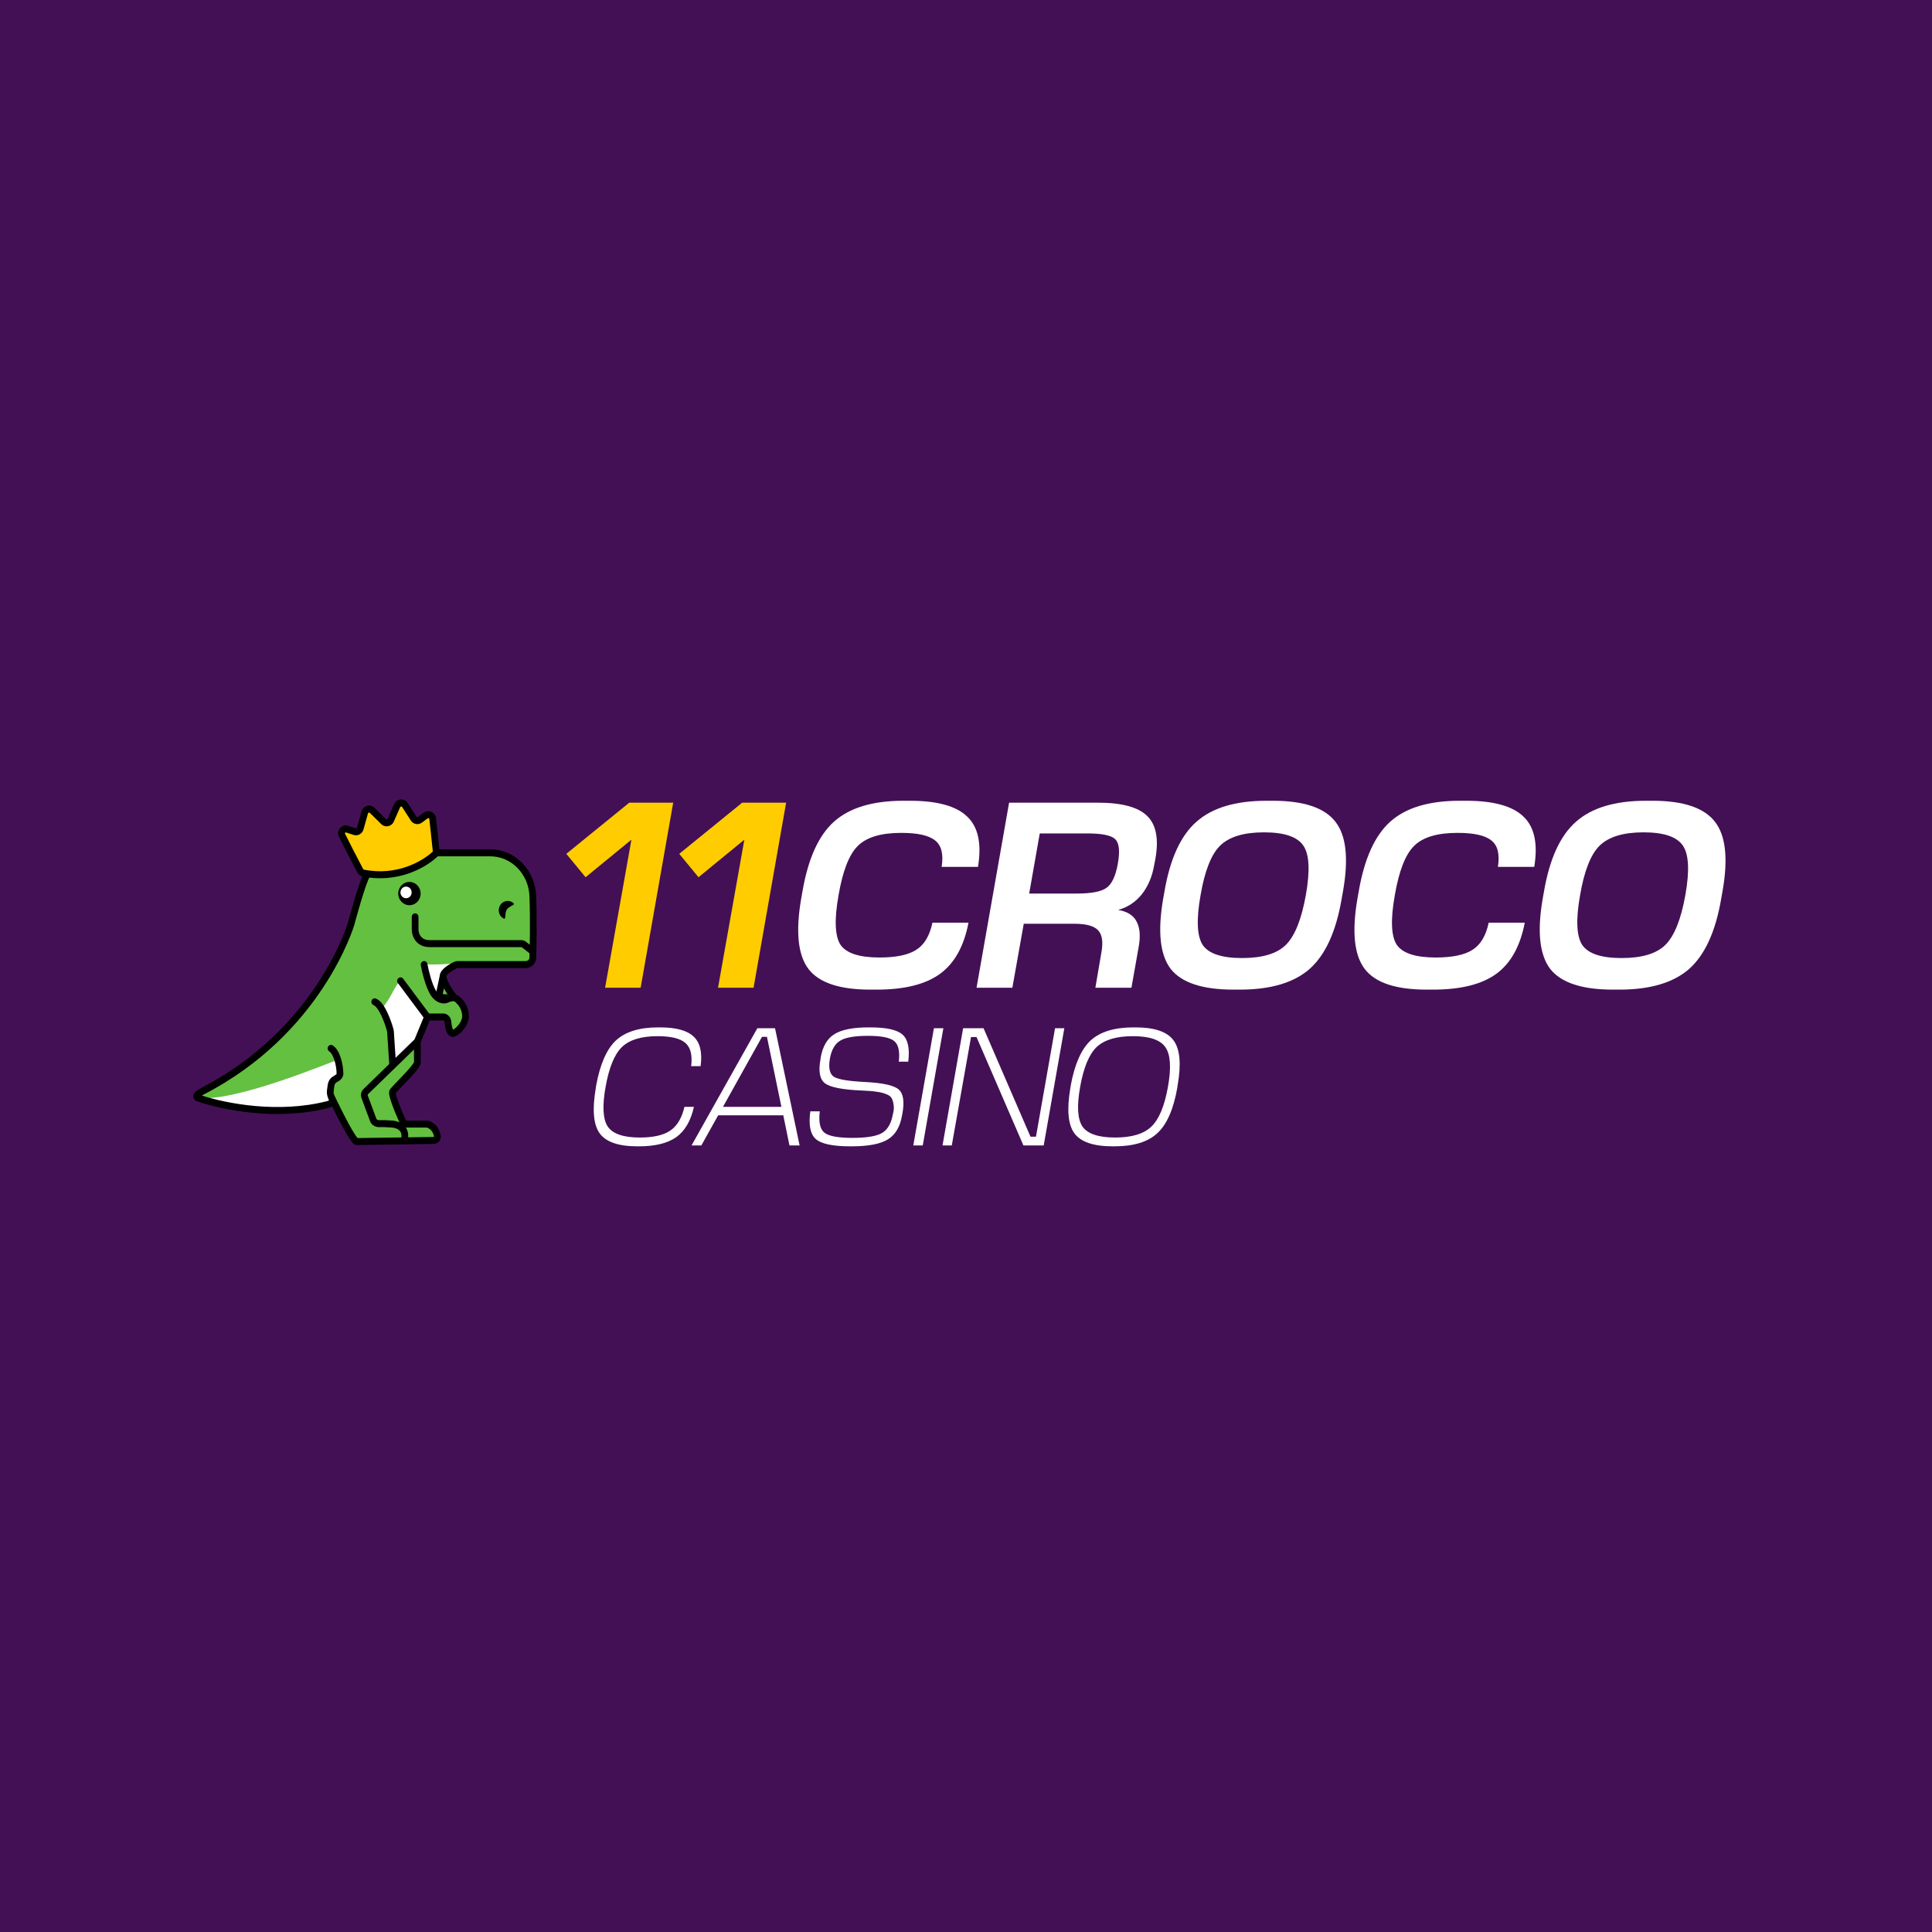 <?xml version="1.0" encoding="UTF-8"?> <svg xmlns="http://www.w3.org/2000/svg" width="300" height="300" viewBox="0 0 300 300" fill="none"><rect width="300" height="300" fill="#431055"></rect><g clip-path="url(#clip0_8018_6170)"><path d="M255.59 124.342H256.602C261.375 124.342 264.604 125.426 266.29 127.596C267.975 129.737 268.368 133.342 267.47 138.413L267.259 139.596C266.388 144.667 264.731 148.287 262.288 150.456C259.844 152.597 256.236 153.668 251.462 153.668H250.451C245.65 153.668 242.406 152.597 240.72 150.456C239.064 148.287 238.671 144.667 239.542 139.596L239.752 138.413C240.623 133.342 242.279 129.737 244.723 127.596C247.166 125.426 250.788 124.342 255.59 124.342ZM261.319 131.314C260.392 129.934 258.356 129.244 255.211 129.244C252.066 129.244 249.791 129.934 248.387 131.314C247.011 132.666 246 135.23 245.354 139.005C244.68 142.78 244.792 145.357 245.691 146.738C246.618 148.09 248.654 148.766 251.799 148.766C254.944 148.766 257.206 148.09 258.582 146.738C259.986 145.357 261.024 142.78 261.698 139.005C262.372 135.23 262.246 132.666 261.319 131.314Z" fill="white"></path><path d="M226.654 124.342H227.665C231.905 124.342 234.868 125.159 236.553 126.793C238.266 128.398 238.828 131.004 238.238 134.61H232.593C232.902 132.638 232.565 131.272 231.582 130.511C230.628 129.722 228.873 129.328 226.317 129.328C223.172 129.328 220.925 130.004 219.577 131.356C218.229 132.68 217.233 135.23 216.586 139.005C215.913 142.78 216.01 145.343 216.881 146.695C217.78 148.019 219.802 148.681 222.948 148.681C225.502 148.681 227.398 148.287 228.634 147.498C229.897 146.709 230.74 145.301 231.161 143.273H236.764C236.061 146.935 234.588 149.583 232.341 151.217C230.094 152.851 226.822 153.668 222.526 153.668H221.514C216.741 153.668 213.54 152.597 211.91 150.456C210.282 148.315 209.902 144.695 210.773 139.596L210.984 138.413C211.854 133.342 213.484 129.737 215.87 127.596C218.285 125.426 221.88 124.342 226.654 124.342Z" fill="white"></path><path d="M196.659 124.342H197.669C202.444 124.342 205.673 125.426 207.359 127.596C209.043 129.737 209.436 133.342 208.537 138.413L208.327 139.596C207.456 144.667 205.8 148.287 203.356 150.456C200.913 152.597 197.305 153.668 192.531 153.668H191.52C186.717 153.668 183.475 152.597 181.789 150.456C180.132 148.287 179.74 144.667 180.609 139.596L180.82 138.413C181.691 133.342 183.348 129.737 185.791 127.596C188.235 125.426 191.857 124.342 196.659 124.342ZM202.388 131.314C201.461 129.934 199.425 129.244 196.28 129.244C193.135 129.244 190.86 129.934 189.456 131.314C188.08 132.666 187.069 135.23 186.423 139.005C185.749 142.78 185.861 145.357 186.76 146.738C187.687 148.09 189.723 148.766 192.868 148.766C196.013 148.766 198.273 148.09 199.649 146.738C201.053 145.357 202.093 142.78 202.767 139.005C203.441 135.23 203.315 132.666 202.388 131.314Z" fill="white"></path><path d="M170.426 124.638C174.189 124.638 176.758 125.328 178.134 126.708C179.538 128.06 179.959 130.3 179.398 133.427L179.23 134.272C178.921 136.103 178.275 137.639 177.291 138.878C176.309 140.089 175.087 140.892 173.627 141.287C175.059 141.54 176.014 142.146 176.491 143.104C176.997 144.033 177.109 145.315 176.829 146.949L175.691 153.372H170.089L171.015 147.963C171.325 146.301 171.155 145.132 170.51 144.456C169.893 143.78 168.67 143.442 166.845 143.442H158.968L157.199 153.372H151.639L156.693 124.638H170.426ZM173.585 134.061C173.922 132.145 173.782 130.892 173.163 130.3C172.546 129.708 171.099 129.413 168.825 129.413H161.453L159.811 138.751H167.182C169.457 138.751 171.002 138.456 171.815 137.864C172.658 137.272 173.247 136.005 173.585 134.061Z" fill="white"></path><path d="M140.279 124.342H141.29C145.53 124.342 148.493 125.159 150.178 126.793C151.891 128.398 152.452 131.004 151.863 134.61H146.218C146.527 132.638 146.19 131.272 145.207 130.511C144.252 129.722 142.497 129.328 139.942 129.328C136.797 129.328 134.55 130.004 133.202 131.356C131.854 132.68 130.857 135.23 130.211 139.005C129.537 142.78 129.636 145.343 130.506 146.695C131.405 148.019 133.427 148.681 136.572 148.681C139.127 148.681 141.023 148.287 142.259 147.498C143.522 146.709 144.365 145.301 144.786 143.273H150.388C149.686 146.935 148.212 149.583 145.965 151.217C143.719 152.851 140.447 153.668 136.151 153.668H135.14C130.366 153.668 127.164 152.597 125.536 150.456C123.907 148.315 123.528 144.695 124.398 139.596L124.609 138.413C125.479 133.342 127.108 129.737 129.495 127.596C131.91 125.426 135.505 124.342 140.279 124.342Z" fill="white"></path><path d="M115.245 124.639H122.069L117.014 153.373H111.496L115.582 130.386L108.463 136.217L105.473 132.583L115.245 124.639Z" fill="#FFCC00"></path><path d="M97.71 124.639H104.534L99.479 153.373H93.961L98.047 130.386L90.928 136.217L87.938 132.583L97.71 124.639Z" fill="#FFCC00"></path><path d="M176.023 159.532H176.316C179.287 159.532 181.261 160.21 182.24 161.566C183.236 162.923 183.44 165.26 182.853 168.579L182.8 168.953C182.213 172.272 181.181 174.61 179.705 175.966C178.247 177.322 176.032 178 173.061 178H172.768C169.797 178 167.815 177.322 166.819 175.966C165.84 174.61 165.636 172.272 166.204 168.953L166.259 168.579C166.863 165.26 167.895 162.923 169.353 161.566C170.829 160.21 173.053 159.532 176.023 159.532ZM175.916 160.897C173.355 160.897 171.479 161.459 170.287 162.583C169.113 163.708 168.259 165.768 167.725 168.766C167.192 171.746 167.316 173.807 168.099 174.949C168.9 176.073 170.589 176.635 173.168 176.635C175.729 176.635 177.597 176.073 178.771 174.949C179.963 173.825 180.825 171.764 181.359 168.766C181.893 165.786 181.76 163.734 180.959 162.61C180.176 161.468 178.496 160.897 175.916 160.897Z" fill="white"></path><path d="M163.828 159.666H165.268L162.066 177.866H158.918L151.634 161.031H150.78L147.792 177.866H146.352L149.553 159.666H152.728L160.012 176.501H160.866L163.828 159.666Z" fill="white"></path><path d="M143.284 177.866H141.816L145.018 159.666H146.485L143.284 177.866Z" fill="white"></path><path d="M134.87 159.532H135.137C137.68 159.532 139.361 159.916 140.179 160.683C140.998 161.433 141.282 162.824 141.033 164.859H139.566C139.744 163.27 139.512 162.209 138.872 161.673C138.232 161.12 136.862 160.844 134.763 160.844C132.718 160.844 131.286 161.094 130.468 161.593C129.649 162.075 129.116 163.003 128.867 164.377C128.618 165.84 128.831 166.786 129.507 167.214C130.183 167.624 131.819 167.892 134.416 168.017C137.12 168.159 138.828 168.543 139.539 169.168C140.268 169.792 140.464 171.041 140.126 172.915L140.073 173.182C139.77 174.967 139.032 176.216 137.858 176.929C136.702 177.643 134.834 178 132.255 178H131.988C129.285 178 127.506 177.616 126.652 176.849C125.816 176.082 125.541 174.654 125.825 172.567H127.293C127.097 174.208 127.328 175.306 127.986 175.859C128.644 176.412 130.103 176.689 132.362 176.689C134.55 176.689 136.079 176.439 136.951 175.939C137.823 175.422 138.383 174.467 138.632 173.075C138.792 172.504 138.837 172.014 138.765 171.603C138.712 171.175 138.614 170.827 138.472 170.559C138.33 170.274 138.036 170.051 137.591 169.89C137.165 169.712 136.649 169.587 136.044 169.516C135.457 169.426 134.674 169.364 133.696 169.328C130.815 169.203 128.956 168.838 128.12 168.231C127.301 167.606 127.061 166.375 127.399 164.537L127.426 164.27C127.728 162.521 128.431 161.299 129.534 160.603C130.654 159.889 132.433 159.532 134.87 159.532Z" fill="white"></path><path d="M122.589 177.866L121.628 173.182H111.516L108.902 177.866H107.381L117.6 159.666H120.348L124.163 177.866H122.589ZM118.32 161.004L112.263 171.871H121.335L119.094 161.004H118.32Z" fill="white"></path><path d="M102.2 159.532H102.493C104.966 159.532 106.7 160.005 107.696 160.951C108.71 161.879 109.075 163.413 108.79 165.554H107.323C107.536 163.841 107.234 162.637 106.416 161.941C105.615 161.245 104.174 160.897 102.093 160.897C99.585 160.897 97.744 161.459 96.57 162.583C95.414 163.708 94.569 165.768 94.036 168.766C93.502 171.746 93.618 173.807 94.382 174.949C95.165 176.073 96.82 176.635 99.345 176.635C101.444 176.635 103.018 176.278 104.068 175.564C105.135 174.851 105.873 173.619 106.282 171.871H107.75C107.269 174.048 106.353 175.618 105.001 176.581C103.65 177.527 101.729 178 99.239 178H98.945C96.028 178 94.08 177.322 93.102 175.966C92.141 174.61 91.946 172.272 92.515 168.953L92.568 168.579C93.173 165.26 94.196 162.923 95.636 161.566C97.095 160.21 99.283 159.532 102.2 159.532Z" fill="white"></path><path d="M70.89 149.42L63.401 148.697L51.906 159.544L33.271 169.849L31.529 170.753L34.49 171.476L43.721 172.38L51.035 171.476L61.137 165.148L64.794 161.894L66.362 157.917L68.8 154.663V151.59L70.89 149.42Z" fill="white"></path><path d="M67.386 132.974L56.542 136.011C56.476 136.03 56.424 136.081 56.409 136.149C56.071 137.692 55.726 143.045 51.558 150.504C46.683 159.228 34.508 167.616 30.534 170.14C30.387 170.233 30.426 170.449 30.597 170.472C36.508 171.272 52.075 164.581 52.423 164.602C52.434 164.602 52.43 164.61 52.432 164.622L52.757 166.475C52.769 166.548 52.74 166.621 52.681 166.665L51.637 167.439C51.587 167.476 51.558 167.534 51.558 167.595V170.882C51.558 170.915 51.566 170.947 51.583 170.976L54.812 176.798C54.846 176.86 54.91 176.898 54.98 176.898H67.684C67.809 176.898 67.901 176.78 67.871 176.658L67.601 175.534C67.588 175.481 67.555 175.437 67.508 175.41L65.709 174.392C65.68 174.376 65.648 174.367 65.615 174.367H62.549C62.443 174.367 62.356 174.28 62.356 174.173V173.325C62.356 173.297 62.35 173.269 62.338 173.244L60.669 169.604C60.636 169.533 60.649 169.448 60.703 169.391L64.743 165.022C64.776 164.986 64.794 164.939 64.794 164.89V162.316C64.794 162.15 64.601 162.061 64.476 162.169L60.933 165.233C60.808 165.341 60.614 165.252 60.614 165.086V164.424V160.471C60.614 160.455 60.612 160.439 60.609 160.424L59.593 156.382C59.578 156.323 59.592 156.261 59.629 156.213C61.091 154.321 61.473 152.451 62.576 152.157C62.653 152.137 62.73 152.176 62.77 152.245L65.795 157.477C65.823 157.526 65.871 157.56 65.927 157.57L68.72 158.082C68.771 158.091 68.817 158.121 68.846 158.165L70.259 160.284C70.319 160.374 70.44 160.397 70.528 160.336L71.919 159.373C71.93 159.366 71.939 159.358 71.948 159.348L72.577 158.696C72.612 158.659 72.632 158.611 72.632 158.56V157.633C72.632 157.583 72.612 157.534 72.577 157.498L71.432 156.309C71.419 156.296 71.408 156.281 71.4 156.264L69.487 152.626C69.416 152.49 69.224 152.487 69.149 152.621L68.204 154.302C68.15 154.399 68.025 154.43 67.931 154.37L66.766 153.613C66.73 153.59 66.703 153.555 66.688 153.514L65.446 149.953C65.397 149.811 65.519 149.667 65.668 149.686C67.345 149.906 70.329 149.621 70.531 149.601C70.538 149.6 70.545 149.6 70.553 149.6L81.605 149.78C81.658 149.78 81.709 149.759 81.746 149.72L82.504 148.933C82.539 148.897 82.559 148.849 82.559 148.798V141.465V137.717C82.559 137.685 82.551 137.654 82.536 137.625L80.844 134.464C80.826 134.432 80.8 134.405 80.769 134.387L77.383 132.454C77.351 132.436 77.314 132.427 77.278 132.429L67.428 132.967C67.414 132.968 67.4 132.97 67.386 132.974Z" fill="#64C040"></path><path d="M55.059 129.129L53.904 128.75C53.331 128.563 52.838 129.151 53.11 129.706C53.669 130.843 54.578 132.636 55.934 135.208C56.03 135.392 56.201 135.525 56.398 135.565C61.684 136.641 65.842 134.225 67.514 132.662C67.671 132.515 67.742 132.298 67.719 132.079L67.19 127.142C67.131 126.593 66.526 126.312 66.093 126.633L65.206 127.29C64.886 127.528 64.44 127.443 64.222 127.103L62.875 125.007C62.572 124.536 61.889 124.592 61.662 125.106L60.672 127.348C60.473 127.799 59.907 127.913 59.56 127.572L57.786 125.827C57.407 125.455 56.784 125.631 56.638 126.15L55.938 128.642C55.828 129.031 55.432 129.251 55.059 129.129Z" fill="#FFCC00"></path><path fill-rule="evenodd" clip-rule="evenodd" d="M62.443 125.309C62.367 125.191 62.196 125.205 62.139 125.334L61.149 127.576C60.801 128.364 59.809 128.564 59.203 127.967L57.429 126.223C57.334 126.129 57.178 126.173 57.142 126.303L56.442 128.795C56.25 129.477 55.556 129.861 54.904 129.647L53.748 129.269C53.703 129.254 53.671 129.257 53.65 129.264C53.626 129.271 53.604 129.286 53.587 129.306C53.571 129.325 53.562 129.348 53.559 129.369C53.556 129.389 53.557 129.418 53.578 129.461C54.134 130.592 55.04 132.38 56.394 134.949C56.419 134.997 56.462 135.026 56.501 135.034C61.587 136.07 65.584 133.74 67.166 132.261C67.187 132.242 67.208 132.202 67.202 132.141L66.673 127.203C66.658 127.066 66.507 126.996 66.399 127.076L65.512 127.733C64.952 128.149 64.171 128 63.789 127.405L62.443 125.309ZM61.189 124.882C61.587 123.981 62.782 123.883 63.312 124.707L64.659 126.804C64.713 126.889 64.825 126.91 64.905 126.85L65.791 126.193C66.549 125.631 67.609 126.123 67.712 127.083L68.24 132.021C68.28 132.396 68.16 132.792 67.866 133.067C66.105 134.713 61.786 137.216 56.3 136.099C55.944 136.026 55.646 135.789 55.478 135.47C54.12 132.895 53.209 131.097 52.647 129.953C52.155 128.952 53.067 127.908 54.063 128.234L55.219 128.613C55.312 128.644 55.411 128.589 55.438 128.491L56.139 125.999C56.394 125.091 57.485 124.784 58.147 125.435L59.921 127.18C60.008 127.265 60.15 127.236 60.199 127.124L61.189 124.882Z" fill="black"></path><path fill-rule="evenodd" clip-rule="evenodd" d="M67.93 132.969V131.885H76.115C80.071 131.885 83.106 135.206 83.256 139.094C83.396 142.723 83.314 147.008 83.256 148.708C83.254 148.994 83.161 149.389 82.89 149.724C82.598 150.085 82.141 150.324 81.514 150.324H71.028C71.004 150.324 70.989 150.329 70.975 150.335C70.634 150.492 70.181 150.74 69.823 151.019C69.643 151.158 69.506 151.291 69.418 151.409C69.375 151.466 69.35 151.512 69.336 151.545C69.323 151.577 69.323 151.59 69.323 151.59C69.323 151.709 69.368 151.912 69.48 152.194C69.587 152.464 69.737 152.762 69.903 153.053C70.243 153.649 70.609 154.146 70.738 154.28C70.814 154.359 70.971 154.559 70.923 154.845C70.878 155.118 70.68 155.251 70.6 155.297C70.429 155.395 70.209 155.43 70.05 155.448C69.69 155.49 69.207 155.486 68.795 155.462C68.044 155.418 67.603 154.684 67.751 153.992L68.28 151.521C68.299 151.21 68.441 150.945 68.593 150.743C68.759 150.521 68.976 150.322 69.197 150.15C69.638 149.807 70.166 149.521 70.551 149.344C70.706 149.272 70.867 149.24 71.028 149.24H81.514C81.863 149.24 82.016 149.118 82.09 149.026C82.181 148.914 82.211 148.773 82.211 148.697V148.678C82.269 146.998 82.35 142.734 82.212 139.138C82.083 135.795 79.475 132.969 76.116 132.969H67.93ZM68.932 153.477L68.771 154.228C68.76 154.28 68.773 154.32 68.789 154.343C68.803 154.364 68.822 154.377 68.853 154.379C69.069 154.391 69.293 154.397 69.497 154.394C69.336 154.158 69.164 153.886 69.004 153.606C68.98 153.564 68.956 153.521 68.932 153.477Z" fill="black"></path><path fill-rule="evenodd" clip-rule="evenodd" d="M57.256 135.406C57.498 135.569 57.567 135.905 57.41 136.156C57.262 136.391 57.038 136.942 56.773 137.704C56.517 138.446 56.241 139.331 55.985 140.19C55.476 141.9 55.052 143.488 55.024 143.592C55.024 143.592 55.024 143.593 55.024 143.592L55.023 143.596L55.02 143.607L55.019 143.611L55.019 143.612L55.018 143.614C54.946 143.858 49.974 160.527 31.602 169.971C31.505 170.022 31.422 170.07 31.351 170.114C35.111 171.346 43.294 172.944 50.868 170.963C50.876 170.961 50.884 170.958 50.891 170.955C50.972 170.917 51.04 170.885 51.097 170.855C51.025 170.732 50.946 170.57 50.896 170.364C50.792 170.056 50.749 169.807 50.76 169.506C50.767 169.301 50.801 169.063 50.842 168.776C50.855 168.69 50.868 168.6 50.881 168.505C50.934 168.116 51.06 167.811 51.246 167.568C51.427 167.331 51.642 167.188 51.808 167.088C51.846 167.065 51.881 167.044 51.913 167.025C52.187 166.861 52.235 166.833 52.268 166.712C52.268 166.712 52.268 166.711 52.268 166.71C52.261 166.046 52.136 165.26 51.914 164.585C51.683 163.879 51.389 163.424 51.129 163.262C50.882 163.108 50.801 162.775 50.95 162.518C51.098 162.261 51.419 162.178 51.667 162.332C52.263 162.703 52.657 163.482 52.904 164.236C53.161 165.02 53.304 165.92 53.313 166.697C53.314 166.778 53.308 166.879 53.279 166.987C53.123 167.583 52.669 167.837 52.417 167.978C52.385 167.996 52.357 168.012 52.332 168.026C52.202 168.105 52.123 168.166 52.063 168.243C52.009 168.315 51.946 168.432 51.915 168.659C51.898 168.786 51.882 168.895 51.868 168.99C51.831 169.251 51.809 169.407 51.804 169.546C51.799 169.684 51.812 169.796 51.88 169.999C51.952 170.15 52.028 170.31 52.108 170.478C52.109 170.481 52.111 170.483 52.112 170.485C52.144 170.537 52.197 170.626 52.231 170.736C52.757 171.829 53.431 173.183 54.061 174.349C54.456 175.079 54.827 175.724 55.129 176.181C55.281 176.412 55.406 176.579 55.499 176.683C55.511 176.696 55.521 176.707 55.53 176.716C56.236 176.71 59.227 176.667 62.322 176.621C62.36 176.385 62.351 176.121 62.258 175.889C62.137 175.589 61.821 175.215 60.922 175.087C59.954 175.011 59.291 175.001 58.868 175.017C58.316 175.037 57.692 174.713 57.464 174.097L56.129 170.496C55.951 170.016 56.071 169.471 56.433 169.119L60.439 165.221L60.112 160.194C60.111 160.18 60.109 160.171 60.107 160.163C59.932 159.51 59.611 158.537 59.206 157.685C59.004 157.258 58.788 156.877 58.568 156.585C58.341 156.284 58.148 156.129 58.007 156.074C57.736 155.968 57.6 155.656 57.701 155.375C57.802 155.095 58.103 154.953 58.374 155.058C58.78 155.216 59.118 155.555 59.391 155.917C59.671 156.289 59.923 156.742 60.144 157.205C60.584 158.134 60.926 159.173 61.114 159.871C61.136 159.955 61.149 160.038 61.154 160.121L61.424 164.263L64.371 161.394L65.774 157.996L61.783 152.644C61.606 152.407 61.648 152.066 61.876 151.883C62.104 151.7 62.432 151.743 62.609 151.98L66.632 157.374H68.814C69.497 157.374 70.007 157.942 70.064 158.589C70.097 158.964 70.157 159.338 70.245 159.621C70.283 159.743 70.321 159.831 70.354 159.889C70.391 159.872 70.437 159.848 70.491 159.813C70.674 159.696 70.896 159.502 71.108 159.252C71.549 158.731 71.825 158.115 71.765 157.622C71.646 156.633 71.235 156.093 70.715 155.607C70.569 155.471 70.418 155.441 70.224 155.47C70.041 155.497 69.871 155.566 69.67 155.647C69.618 155.668 69.564 155.69 69.506 155.712C68.776 155.996 67.612 155.75 66.804 154.407C66.417 153.765 66.097 152.865 65.854 152.035C65.609 151.195 65.43 150.381 65.34 149.881C65.287 149.586 65.474 149.303 65.757 149.248C66.041 149.193 66.314 149.387 66.367 149.681C66.451 150.145 66.621 150.921 66.854 151.721C67.091 152.53 67.379 153.317 67.69 153.832C68.274 154.803 68.941 154.774 69.139 154.696C69.17 154.685 69.206 154.67 69.246 154.654C69.449 154.57 69.76 154.443 70.076 154.396C70.492 154.335 70.98 154.396 71.414 154.801C72.055 155.4 72.642 156.162 72.802 157.487C72.917 158.44 72.408 159.36 71.892 159.969C71.625 160.284 71.325 160.554 71.039 160.736C70.897 160.827 70.744 160.906 70.59 160.954C70.445 160.998 70.239 161.034 70.028 160.961C69.779 160.875 69.612 160.689 69.502 160.52C69.392 160.349 69.311 160.149 69.25 159.954C69.129 159.564 69.06 159.101 69.023 158.687C69.01 158.539 68.901 158.458 68.814 158.458H66.72L65.331 161.824V164.966C65.331 165.114 65.289 165.246 65.251 165.339C65.211 165.439 65.158 165.539 65.101 165.634C64.987 165.822 64.833 166.032 64.661 166.248C64.314 166.681 63.856 167.185 63.397 167.673C63.09 167.999 62.776 168.325 62.491 168.621C62.35 168.767 62.216 168.907 62.093 169.035C61.906 169.231 61.746 169.4 61.623 169.537C61.561 169.605 61.511 169.662 61.473 169.708C61.47 169.712 61.467 169.716 61.464 169.719C61.469 169.788 61.486 169.889 61.518 170.027C61.588 170.325 61.715 170.72 61.877 171.17C62.201 172.064 62.647 173.114 63.005 173.908C63.031 173.966 63.088 174.005 63.156 174.005H66.274C66.388 174.005 66.516 174.022 66.644 174.068C67.844 174.499 68.3 175.55 68.429 176.34C68.556 177.121 67.909 177.622 67.324 177.631C66.007 177.651 64.366 177.675 62.726 177.7C59.25 177.752 55.768 177.802 55.404 177.802C55.206 177.802 55.055 177.706 54.979 177.65C54.889 177.585 54.807 177.503 54.734 177.423C54.589 177.26 54.43 177.041 54.267 176.795C53.938 176.297 53.549 175.618 53.15 174.88C52.62 173.9 52.062 172.793 51.584 171.815C51.5 171.859 51.409 171.903 51.313 171.947C51.252 171.975 51.187 171.998 51.123 172.015C42.987 174.143 34.24 172.28 30.593 170.998C30.435 170.942 30.249 170.831 30.125 170.641C30.06 170.54 30.006 170.408 30 170.252C29.995 170.092 30.041 169.944 30.118 169.821C30.296 169.539 30.626 169.266 31.136 169.001L31.138 169C49.003 159.816 53.911 143.659 54.018 143.302C54.05 143.178 54.476 141.586 54.987 139.87C55.245 139.004 55.526 138.101 55.79 137.337C56.047 136.595 56.309 135.924 56.533 135.565C56.691 135.314 57.014 135.243 57.256 135.406ZM64.286 162.964L57.148 169.91C57.096 169.961 57.079 170.038 57.105 170.107L58.439 173.708C58.478 173.814 58.639 173.94 58.832 173.932C59.306 173.915 60.014 173.927 61.017 174.007C61.026 174.008 61.036 174.009 61.046 174.01C61.416 174.061 61.738 174.151 62.016 174.273C61.66 173.478 61.223 172.447 60.899 171.551C60.731 171.088 60.588 170.645 60.503 170.284C60.461 170.105 60.429 169.927 60.419 169.768C60.412 169.641 60.407 169.395 60.542 169.185C60.614 169.074 60.736 168.932 60.86 168.795C60.994 168.646 61.163 168.468 61.352 168.271C61.479 168.137 61.616 167.995 61.759 167.847C62.041 167.554 62.347 167.237 62.65 166.915C63.105 166.431 63.539 165.953 63.856 165.555C64.016 165.355 64.137 165.188 64.215 165.058C64.253 164.996 64.275 164.952 64.286 164.924V162.964ZM64.293 164.906C64.293 164.905 64.293 164.906 64.292 164.908L64.293 164.906ZM63.017 175.082C63.099 175.204 63.167 175.334 63.222 175.471C63.377 175.855 63.409 176.25 63.377 176.605C64.79 176.584 66.171 176.563 67.309 176.546C67.355 176.545 67.385 176.527 67.397 176.515C67.305 175.957 67.012 175.348 66.303 175.093C66.303 175.093 66.294 175.09 66.274 175.09H63.156C63.109 175.09 63.063 175.087 63.017 175.082ZM55.579 176.762C55.578 176.762 55.578 176.761 55.577 176.761C55.584 176.765 55.584 176.766 55.579 176.762ZM64.46 141.827C64.749 141.827 64.983 142.069 64.983 142.369V144.357C64.983 144.623 65.07 145.041 65.325 145.38C65.561 145.694 65.972 145.984 66.724 145.984H80.949C81.217 145.984 81.472 146.076 81.682 146.241L82.875 147.179C83.105 147.36 83.15 147.7 82.976 147.939C82.802 148.178 82.474 148.225 82.244 148.044L81.051 147.106C81.019 147.081 80.984 147.069 80.949 147.069H66.724C65.665 147.069 64.944 146.637 64.501 146.047C64.076 145.482 63.938 144.815 63.938 144.357V142.369C63.938 142.069 64.172 141.827 64.46 141.827ZM54.019 143.607L54.015 143.592C54.013 143.587 54.012 143.581 54.011 143.575C54.014 143.588 54.016 143.598 54.018 143.603L54.019 143.607ZM54 143.508C53.999 143.498 53.998 143.488 53.998 143.478C53.998 143.481 53.998 143.483 53.998 143.486C53.998 143.493 53.999 143.501 54 143.508Z" fill="black"></path><path d="M63.576 140.561C64.537 140.561 65.317 139.752 65.317 138.753C65.317 137.755 64.537 136.945 63.576 136.945C62.614 136.945 61.834 137.755 61.834 138.753C61.834 139.752 62.614 140.561 63.576 140.561Z" fill="black"></path><path d="M63.053 139.478C63.533 139.478 63.923 139.073 63.923 138.574C63.923 138.075 63.533 137.67 63.053 137.67C62.572 137.67 62.182 138.075 62.182 138.574C62.182 139.073 62.572 139.478 63.053 139.478Z" fill="white"></path><path d="M78.693 141.245C78.272 141.914 78.722 142.991 78.077 142.555C77.433 142.118 77.251 141.222 77.672 140.553C78.093 139.885 78.956 139.696 79.6 140.133C80.245 140.569 79.114 140.576 78.693 141.245Z" fill="black"></path></g><defs><clipPath id="clip0_8018_6170"><rect width="240" height="55" fill="white" transform="translate(30 123)"></rect></clipPath></defs></svg> 